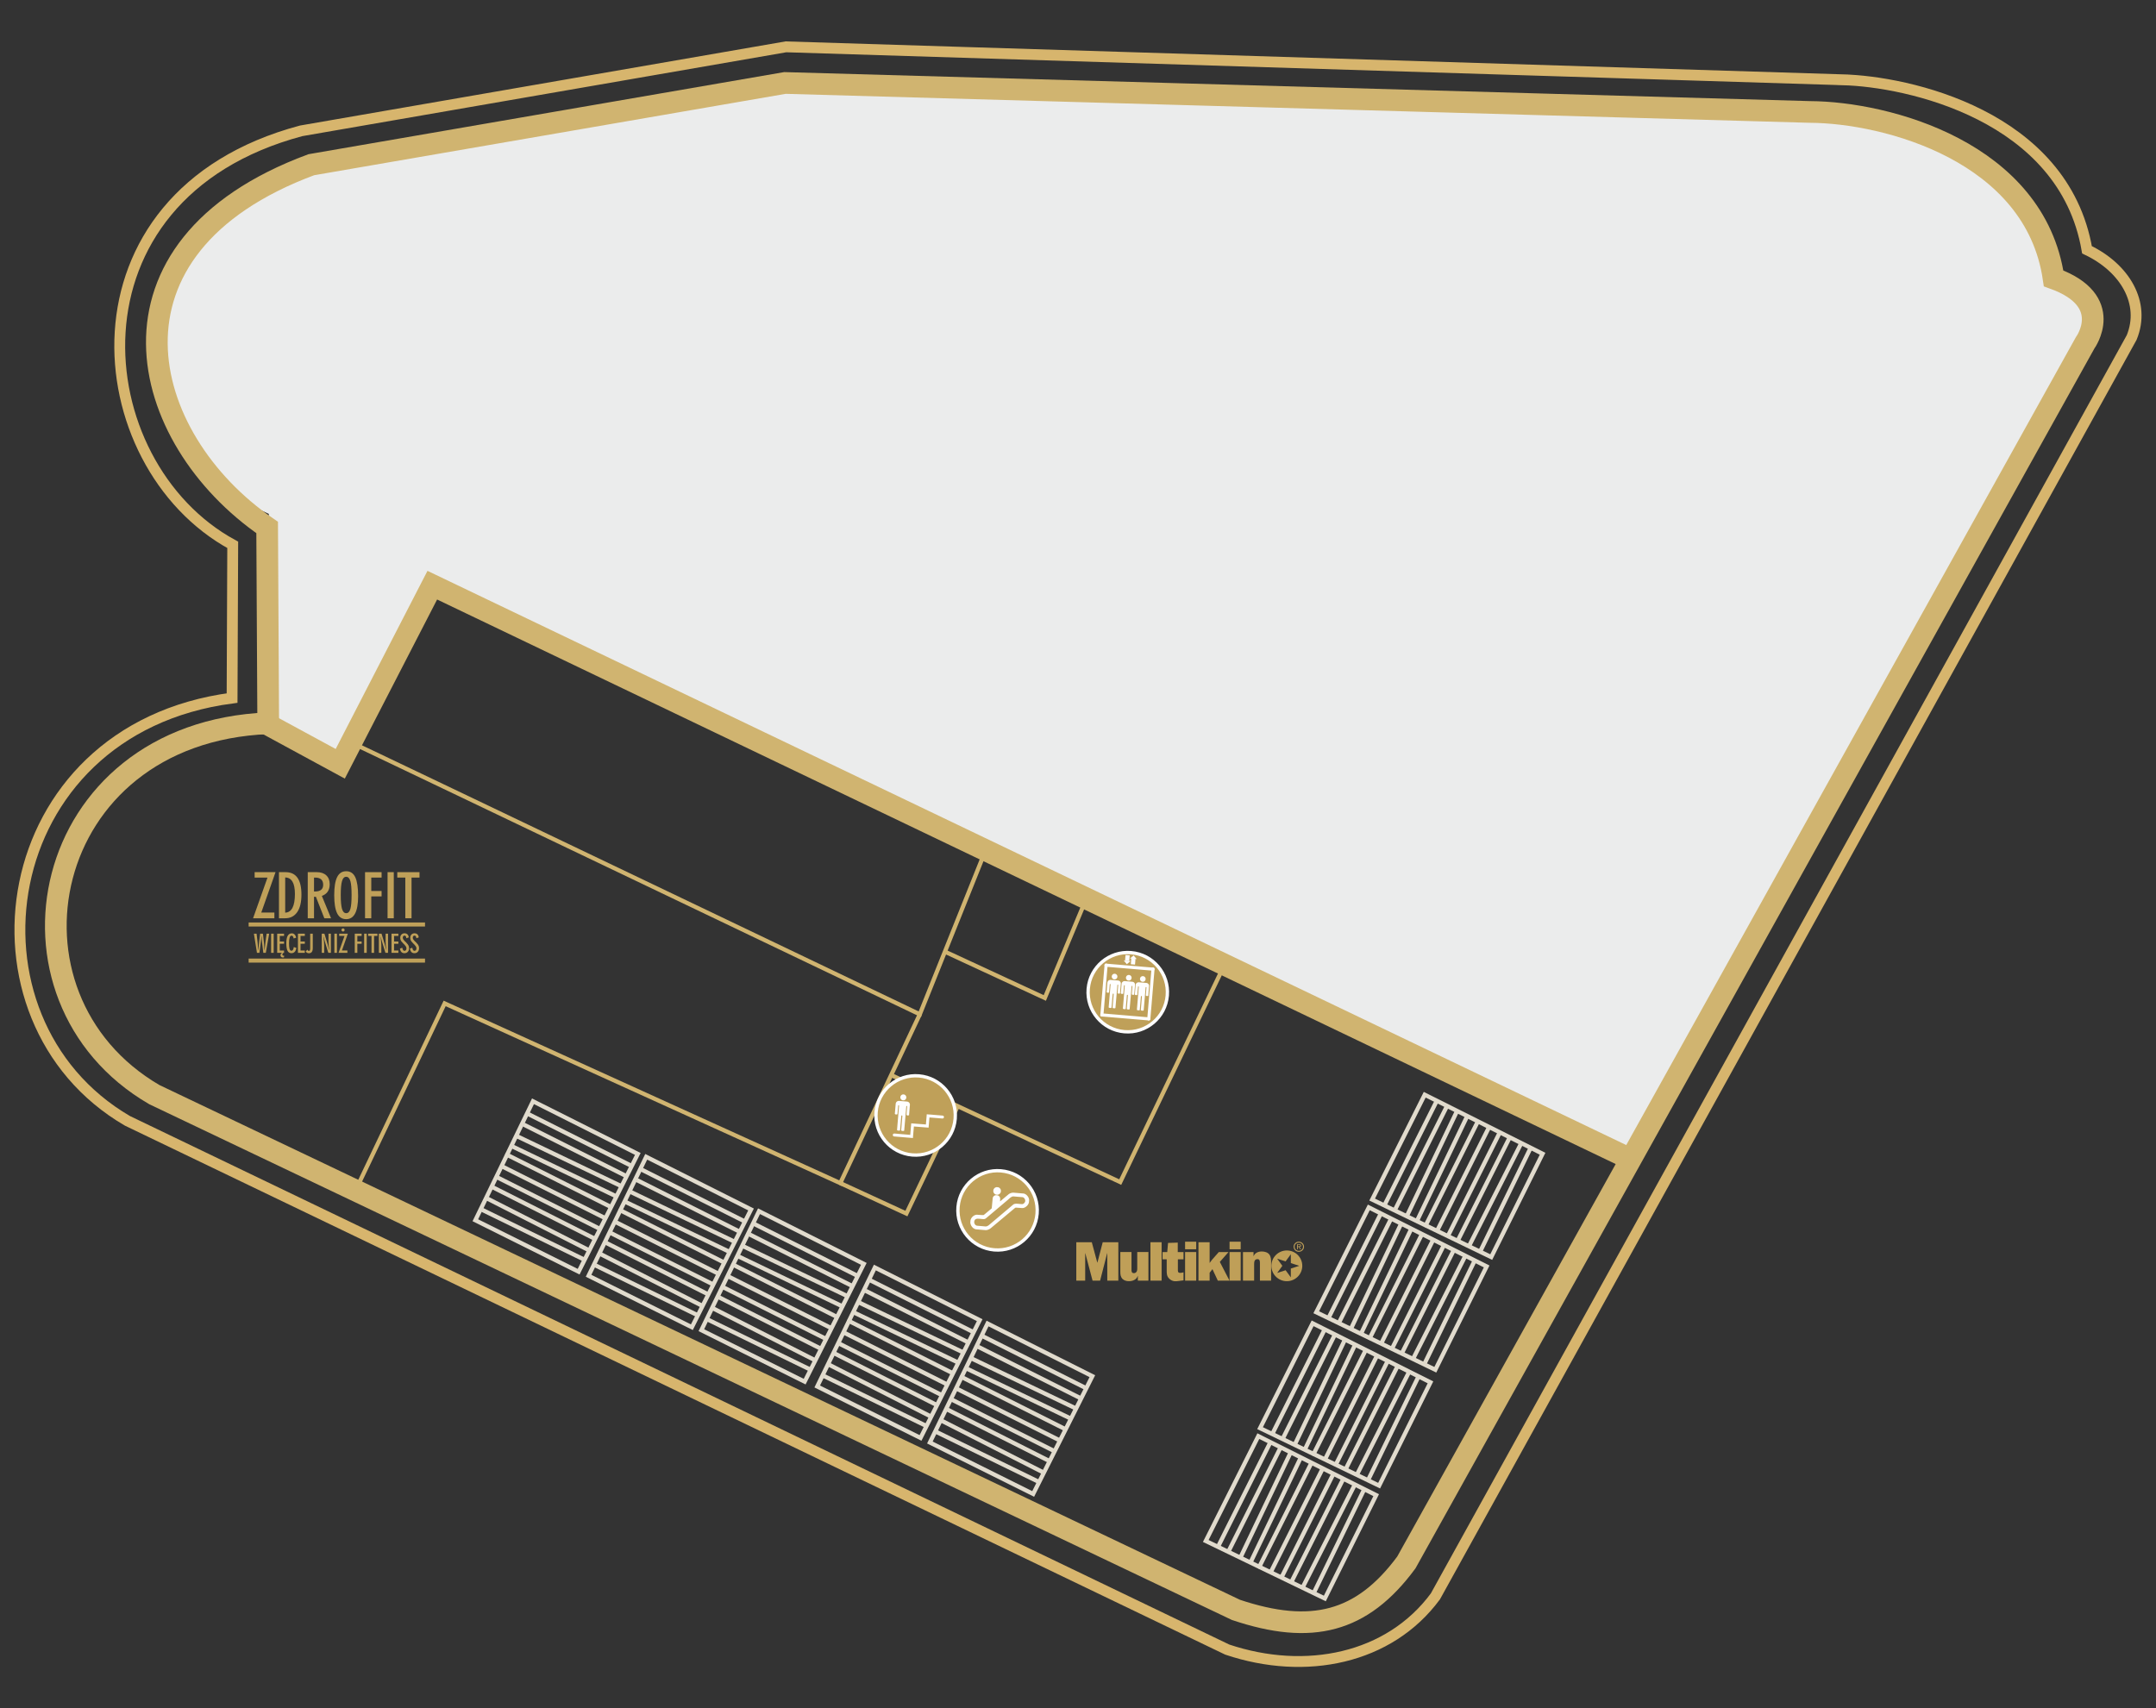 <?xml version="1.0" encoding="UTF-8"?>
<!DOCTYPE svg PUBLIC "-//W3C//DTD SVG 1.1//EN" "http://www.w3.org/Graphics/SVG/1.1/DTD/svg11.dtd">
<!-- Creator: CorelDRAW X7 -->
<svg xmlns="http://www.w3.org/2000/svg" xml:space="preserve" width="1210px" height="959px" version="1.1" style="shape-rendering:geometricPrecision; text-rendering:geometricPrecision; image-rendering:optimizeQuality; fill-rule:evenodd; clip-rule:evenodd"
viewBox="0 0 1210000 958999"
 xmlns:xlink="http://www.w3.org/1999/xlink">
 <rect x="0" y="0" width="1210000" height="958999" fill="#333333" stroke="none"/>
 <defs>
  <style type="text/css">
   <![CDATA[
    .str7 {stroke:#FEFEFE;stroke-width:2362.21}
    .str3 {stroke:#E1DBCD;stroke-width:2362.21}
    .str2 {stroke:#D0B470;stroke-width:2362.21}
    .str6 {stroke:#D7B56D;stroke-width:6087.41}
    .str0 {stroke:#D0B470;stroke-width:12172.4}
    .str1 {stroke:#D0B470;stroke-width:12172.4}
    .str5 {stroke:#FEFEFE;stroke-width:3734.65}
    .str4 {stroke:#FEFEFE;stroke-width:3734.65}
    .str8 {stroke:#FEFEFE;stroke-width:3734.65}
    .fil2 {fill:none}
    .fil4 {fill:#FEFEFE}
    .fil1 {fill:#EBECEC}
    .fil3 {fill:#BFA059}
    .fil6 {fill:#BF9F58}
    .fil5 {fill:#FEFEFE;fill-rule:nonzero}
    .fil0 {fill:#BFA059;fill-rule:nonzero}
   ]]>
  </style>
 </defs>
 <g id="Warstwa_x0020_1">
  <g id="_2683470531616">
   <g>
    <g>
     <polygon class="fil0" points="238529,520107 139545,520107 139545,517840 238529,517840 "/>
    </g>
    <g>
     <polygon class="fil0" points="238529,540369 139545,540369 139545,538102 238529,538102 "/>
    </g>
    <g>
     <polygon class="fil0" points="154637,489596 146639,512266 153993,512266 153993,515477 142028,515477 150129,492636 142910,492636 142910,489596 "/>
     <path class="fil0" d="M169173 502197c0,4291 -798,7577 -2389,9857 -1593,2281 -3837,3423 -6728,3423l-3491 0 0 -25881 3727 0c5922,0 8881,4201 8881,12601zm-3661 -379l0 0c0,-6100 -1817,-9185 -5456,-9253l0 19760c3639,-137 5456,-3638 5456,-10507z"/>
     <path class="fil0" d="M185788 515477l-3760 0 -4742 -12066 -1051 0 0 12066 -3523 0 0 -25894 4979 0c2326,0 4134,598 5419,1796 1287,1198 1933,2858 1933,4983 0,3321 -1470,5514 -4405,6574l5150 12541zm-4411 -18777l0 0c0,-2711 -1523,-4067 -4567,-4067l-575 0 0 7829 440 0c3135,0 4702,-1255 4702,-3762z"/>
     <path class="fil0" d="M200986 503072c0,8609 -2230,12913 -6690,12913 -2307,0 -4005,-1102 -5092,-3304 -1087,-2204 -1629,-5587 -1629,-10151 0,-4564 542,-7947 1629,-10151 1087,-2203 2785,-3304 5092,-3304 2354,0 4058,1135 5111,3406 1051,2271 1579,5802 1579,10591zm-3665 -645l0 0c0,-3569 -216,-6144 -648,-7727 -475,-1672 -1267,-2507 -2377,-2507 -1129,0 -1924,835 -2377,2507 -453,1583 -680,4158 -680,7727 0,3549 227,6113 680,7695 476,1671 1268,2506 2377,2506 1132,0 1927,-835 2377,-2506 432,-1538 648,-4102 648,-7695z"/>
     <polygon class="fil0" points="214161,503204 208367,503204 208367,515477 204872,515477 204872,489596 214161,489596 214161,492636 208367,492636 208367,500164 214161,500164 "/>
     <polygon class="fil0" points="221003,515477 217508,515477 217508,489596 221003,489596 "/>
     <polygon class="fil0" points="235438,492636 230965,492636 230965,515477 227470,515477 227470,492636 222962,492636 222962,489596 235438,489596 "/>
    </g>
    <g>
     <path class="fil0" d="M151078 524129l-1901 10765 -1395 0 -719 -5946c-161,-1297 -244,-2400 -253,-3311l-99 0c-141,1625 -264,2836 -368,3635l-746 5622 -1382 0 -1718 -10765 1508 0 577 5060c84,741 188,2089 311,4042l112 0c150,-1859 291,-3340 423,-4438l578 -4664 1550 0 648 5805c74,677 146,1775 211,3297l99 0c169,-1859 319,-3287 451,-4283l648 -4819 1465 0z"/>
     <polygon class="fil0" points="153601,534894 152149,534894 152149,524129 153601,524129 "/>
     <path class="fil0" d="M159421 537345c-168,104 -384,155 -648,155 -394,0 -719,-112 -973,-337 -253,-226 -379,-531 -379,-915 0,-537 285,-989 860,-1354l-2721 0 0 -10765 3861 0 0 1268 -2411 0 0 3128 2411 0 0 1268 -2411 0 0 3792 2411 0 0 1309 -225 0c-178,0 -345,114 -499,338 -158,226 -234,431 -234,620 0,161 49,306 147,437 101,133 228,199 388,199 198,0 339,-36 423,-99l0 956z"/>
     <path class="fil0" d="M166326 532132c-310,1963 -1240,2946 -2789,2946 -997,0 -1727,-460 -2187,-1381 -440,-893 -661,-2296 -661,-4214 0,-3691 1025,-5537 3072,-5537 1240,0 2067,807 2480,2423l-1452 450c-141,-1052 -529,-1578 -1168,-1578 -941,0 -1409,1425 -1409,4271 0,1455 96,2512 295,3169 216,687 568,1030 1058,1030 723,0 1159,-697 1309,-2086l1452 507z"/>
     <polygon class="fil0" points="171075,534894 167213,534894 167213,524129 171075,524129 171075,525397 168665,525397 168665,528525 171075,528525 171075,529793 168665,529793 168665,533585 171075,533585 "/>
     <path class="fil0" d="M175541 532246c0,1906 -727,2860 -2185,2860 -779,0 -1385,-333 -1816,-1001l986 -986c253,460 530,690 830,690 489,0 733,-488 733,-1465l0 -8215 1452 0 0 8117z"/>
     <path class="fil0" d="M185715 534894l-1450 0 -1858 -6030c-293,-950 -538,-1930 -737,-2946l-98 0c254,2378 380,3973 380,4791l0 4185 -1380 0 0 -10765 1499 0 1837 6087c162,527 410,1526 749,3001l98 0c-262,-1953 -392,-3522 -392,-4706l0 -4382 1352 0 0 10765z"/>
     <polygon class="fil0" points="189110,534894 187660,534894 187660,524129 189110,524129 "/>
     <path class="fil0" d="M195226 524129l-3325 9427 3059 0 0 1338 -4975 0 3367 -9497 -3002 0 0 -1268 4876 0zm-1818 -2086l0 0c0,246 -87,450 -260,619 -175,170 -381,254 -627,254 -235,0 -441,-85 -614,-261 -173,-173 -260,-376 -260,-612 0,-245 86,-454 254,-627 169,-174 376,-261 620,-261 246,0 452,87 627,261 173,173 260,382 260,627z"/>
     <polygon class="fil0" points="202963,529793 200552,529793 200552,534894 199101,534894 199101,524129 202963,524129 202963,525397 200552,525397 200552,528525 202963,528525 "/>
     <polygon class="fil0" points="205808,534894 204357,534894 204357,524129 205808,524129 "/>
     <polygon class="fil0" points="211812,525397 209951,525397 209951,534894 208500,534894 208500,525397 206626,525397 206626,524129 211812,524129 "/>
     <path class="fil0" d="M217772 534894l-1452 0 -1858 -6030c-293,-950 -536,-1930 -733,-2946l-99 0c252,2378 380,3973 380,4791l0 4185 -1382 0 0 -10765 1500 0 1838 6087c162,527 411,1526 750,3001l98 0c-263,-1953 -396,-3522 -396,-4706l0 -4382 1354 0 0 10765z"/>
     <polygon class="fil0" points="223577,534894 219717,534894 219717,524129 223577,524129 223577,525397 221169,525397 221169,528525 223577,528525 223577,529793 221169,529793 221169,533585 223577,533585 "/>
     <path class="fil0" d="M229580 532246c0,863 -238,1555 -711,2070 -477,517 -1106,776 -1894,776 -1429,0 -2265,-866 -2511,-2594l1326 -478c177,1164 587,1746 1227,1746 309,0 570,-126 781,-377 210,-257 317,-585 317,-989 0,-376 -99,-734 -297,-1071 -141,-245 -398,-573 -773,-987 -273,-263 -542,-530 -805,-803 -386,-375 -706,-737 -959,-1084 -432,-583 -648,-1250 -648,-2002 0,-762 224,-1374 670,-1839 447,-464 1026,-698 1742,-698 675,0 1220,200 1633,598 415,402 653,967 718,1701l-1353 478c-45,-996 -389,-1493 -1026,-1493 -282,0 -514,104 -692,316 -178,212 -268,486 -268,825 0,347 90,675 268,986 133,217 371,508 720,873 281,273 563,546 845,817 385,386 714,757 984,1115 471,630 706,1334 706,2114z"/>
     <path class="fil0" d="M235188 532246c0,863 -236,1555 -712,2070 -475,517 -1107,776 -1894,776 -1428,0 -2263,-866 -2509,-2594l1325 -478c179,1164 587,1746 1226,1746 311,0 572,-126 783,-377 210,-257 316,-585 316,-989 0,-376 -98,-734 -296,-1071 -141,-245 -400,-573 -774,-987 -275,-263 -541,-530 -805,-803 -386,-375 -703,-737 -959,-1084 -432,-583 -646,-1250 -646,-2002 0,-762 223,-1374 669,-1839 445,-464 1026,-698 1741,-698 676,0 1221,200 1632,598 414,402 654,967 721,1701l-1354 478c-48,-996 -389,-1493 -1028,-1493 -282,0 -512,104 -691,316 -179,212 -267,486 -267,825 0,347 88,675 267,986 131,217 372,508 720,873 282,273 564,546 845,817 385,386 714,757 986,1115 470,630 704,1334 704,2114z"/>
    </g>
   </g>
  </g>
  <path class="fil1" d="M155699 99806l289543 -53059 569001 16096 55663 9594 56983 34254 24141 49582 25078 24797 -263765 468303 -669727 -320882 -50259 97548 -43331 -20041c808,-37108 -400,-73477 1847,-117535 -80750,-35194 -85876,-152922 4826,-188657z"/>
  <g>
   <path class="fil2 str0" d="M1015744 62842l-575214 -16271 -265850 45899c-125042,46422 -97791,153501 -24751,203638l598 109890c-128978,5208 -157967,153688 -63929,208473l607024 289244c42351,14212 70714,7187 95645,-26591l380963 -684676c0,0 17257,-23582 -17699,-36176 -10413,-71026 -93535,-93214 -136787,-93430z"/>
  </g>
  <g>
   <polyline class="fil2 str1" points="149026,405998 190957,428759 242616,328491 912342,649372 "/>
  </g>
  <path class="fil2 str2" d="M200935 418653c-3771,-1943 315280,150736 315280,150736l36937 -92113"/>
  <polyline class="fil2 str2" points="516215,569389 471587,664159 249552,563282 199243,668861 "/>
  <polyline class="fil2 str2" points="500337,603593 628699,663577 686400,543315 "/>
  <polyline class="fil2 str2" points="530315,534227 586375,560216 608386,507534 "/>
  <g>
   <g>
    <polygon class="fil2 str3" points="299126,618209 357955,647768 324744,713878 266770,684997 "/>
    <line class="fil2 str3" x1="295813" y1="625046" x2="354546" y2= "654550" />
    <line class="fil2 str3" x1="293888" y1="631278" x2="351658" y2= "660299" />
    <line class="fil2 str3" x1="289725" y1="637615" x2="348829" y2= "665931" />
    <line class="fil2 str3" x1="286979" y1="643281" x2="345966" y2= "671630" />
    <path class="fil2 str3" d="M284678 648284c-901,-437 58288,29317 58288,29317"/>
    <line class="fil2 str3" x1="281489" y1="654613" x2="339800" y2= "683906" />
    <line class="fil2 str3" x1="278560" y1="660659" x2="336784" y2= "689908" />
    <path class="fil2 str3" d="M275900 666150c0,0 56924,28739 58089,29324"/>
    <line class="fil2 str3" x1="273264" y1="672702" x2="330024" y2= "701581" />
    <line class="fil2 str3" x1="270618" y1="679156" x2="328099" y2= "707200" />
   </g>
   <g>
    <polygon class="fil2 str3" points="362675,649381 421503,678941 388292,745049 330319,716169 "/>
    <line class="fil2 str3" x1="359362" y1="656217" x2="418095" y2= "685721" />
    <line class="fil2 str3" x1="357436" y1="662450" x2="415207" y2= "691471" />
    <line class="fil2 str3" x1="353274" y1="668787" x2="412379" y2= "697102" />
    <line class="fil2 str3" x1="350528" y1="674454" x2="409516" y2= "702801" />
    <path class="fil2 str3" d="M348226 679456c-900,-436 58290,29317 58290,29317"/>
    <line class="fil2 str3" x1="345038" y1="685785" x2="403349" y2= "715079" />
    <line class="fil2 str3" x1="342109" y1="691831" x2="400334" y2= "721080" />
    <path class="fil2 str3" d="M339448 697323c0,0 56925,28738 58089,29322"/>
    <line class="fil2 str3" x1="336813" y1="703874" x2="393572" y2= "732753" />
    <line class="fil2 str3" x1="334166" y1="710328" x2="391647" y2= "738373" />
   </g>
   <g>
    <polygon class="fil2 str3" points="425973,679926 484801,709484 451591,775594 393617,746713 "/>
    <line class="fil2 str3" x1="422660" y1="686762" x2="481393" y2= "716266" />
    <line class="fil2 str3" x1="420735" y1="692995" x2="478505" y2= "722015" />
    <line class="fil2 str3" x1="416572" y1="699331" x2="475676" y2= "727647" />
    <line class="fil2 str3" x1="413825" y1="704997" x2="472813" y2= "733346" />
    <path class="fil2 str3" d="M411525 710000c-902,-437 58288,29317 58288,29317"/>
    <line class="fil2 str3" x1="408336" y1="716330" x2="466647" y2= "745622" />
    <line class="fil2 str3" x1="405407" y1="722376" x2="463631" y2= "751625" />
    <path class="fil2 str3" d="M402747 727867c0,0 56925,28738 58089,29323"/>
    <line class="fil2 str3" x1="400110" y1="734418" x2="456871" y2= "763297" />
    <line class="fil2 str3" x1="397465" y1="740872" x2="454946" y2= "768916" />
   </g>
   <g>
    <polygon class="fil2 str3" points="491003,711526 549832,741086 516622,807194 458647,778315 "/>
    <line class="fil2 str3" x1="487690" y1="718362" x2="546424" y2= "747866" />
    <line class="fil2 str3" x1="485765" y1="724595" x2="543537" y2= "753616" />
    <line class="fil2 str3" x1="481602" y1="730932" x2="540707" y2= "759247" />
    <line class="fil2 str3" x1="478857" y1="736599" x2="537844" y2= "764946" />
    <path class="fil2 str3" d="M476555 741600c-901,-435 58289,29318 58289,29318"/>
    <line class="fil2 str3" x1="473366" y1="747930" x2="531677" y2= "777224" />
    <line class="fil2 str3" x1="470437" y1="753976" x2="528662" y2= "783225" />
    <path class="fil2 str3" d="M467777 759468c0,0 56926,28738 58089,29322"/>
    <line class="fil2 str3" x1="465141" y1="766019" x2="521901" y2= "794898" />
    <line class="fil2 str3" x1="462495" y1="772473" x2="519976" y2= "800517" />
   </g>
   <g>
    <polygon class="fil2 str3" points="554226,742974 613054,772534 579844,838642 521869,809763 "/>
    <line class="fil2 str3" x1="550913" y1="749812" x2="609645" y2= "779315" />
    <line class="fil2 str3" x1="548987" y1="756043" x2="606757" y2= "785064" />
    <line class="fil2 str3" x1="544824" y1="762380" x2="603929" y2= "790697" />
    <line class="fil2 str3" x1="542078" y1="768047" x2="601066" y2= "796394" />
    <path class="fil2 str3" d="M539777 773049c-901,-436 58289,29317 58289,29317"/>
    <line class="fil2 str3" x1="536588" y1="779379" x2="594899" y2= "808672" />
    <line class="fil2 str3" x1="533659" y1="785425" x2="591884" y2= "814673" />
    <path class="fil2 str3" d="M530999 790916c0,0 56925,28739 58089,29322"/>
    <line class="fil2 str3" x1="528363" y1="797467" x2="585123" y2= "826346" />
    <line class="fil2 str3" x1="525717" y1="803921" x2="583197" y2= "831966" />
   </g>
   <g>
    <polygon class="fil2 str3" points="676704,865040 706199,806180 772343,839319 743527,897324 "/>
    <line class="fil2 str3" x1="683543" y1="868346" x2="712984" y2= "809580" />
    <line class="fil2 str3" x1="689778" y1="870264" x2="718737" y2= "812462" />
    <line class="fil2 str3" x1="696119" y1="874420" x2="724372" y2= "815285" />
    <line class="fil2 str3" x1="701789" y1="877160" x2="730073" y2= "818142" />
    <path class="fil2 str3" d="M706793 879456c-435,902 29255,-58320 29255,-58320"/>
    <line class="fil2 str3" x1="713126" y1="882638" x2="742356" y2= "824295" />
    <line class="fil2 str3" x1="719176" y1="885560" x2="748361" y2= "827304" />
    <path class="fil2 str3" d="M724671 888216c0,0 28676,-56958 29259,-58121"/>
    <line class="fil2 str3" x1="731224" y1="890843" x2="760041" y2= "834053" />
    <line class="fil2 str3" x1="737682" y1="893482" x2="765663" y2= "835972" />
   </g>
   <g>
    <polygon class="fil2 str3" points="707178,801708 736674,742849 802819,775987 774002,833993 "/>
    <line class="fil2 str3" x1="714019" y1="805014" x2="743460" y2= "746249" />
    <line class="fil2 str3" x1="720253" y1="806933" x2="749212" y2= "749131" />
    <line class="fil2 str3" x1="726595" y1="811090" x2="754847" y2= "751954" />
    <line class="fil2 str3" x1="732264" y1="813828" x2="760548" y2= "754811" />
    <path class="fil2 str3" d="M737269 816126c-435,900 29254,-58322 29254,-58322"/>
    <line class="fil2 str3" x1="743602" y1="819306" x2="772832" y2= "760963" />
    <line class="fil2 str3" x1="749651" y1="822230" x2="778837" y2= "763973" />
    <path class="fil2 str3" d="M755145 824884c0,0 28678,-56957 29260,-58121"/>
    <line class="fil2 str3" x1="761699" y1="827513" x2="790517" y2= "770722" />
    <line class="fil2 str3" x1="768156" y1="830151" x2="796138" y2= "772641" />
   </g>
   <g>
    <polygon class="fil2 str3" points="738709,736643 768205,677784 834350,710923 805532,768929 "/>
    <line class="fil2 str3" x1="745550" y1="739949" x2="774990" y2= "681185" />
    <line class="fil2 str3" x1="751784" y1="741869" x2="780742" y2= "684067" />
    <line class="fil2 str3" x1="758125" y1="746025" x2="786377" y2= "686889" />
    <line class="fil2 str3" x1="763795" y1="748764" x2="792078" y2= "689747" />
    <path class="fil2 str3" d="M768800 751061c-436,900 29254,-58322 29254,-58322"/>
    <line class="fil2 str3" x1="775133" y1="754242" x2="804363" y2= "695899" />
    <line class="fil2 str3" x1="781182" y1="757165" x2="810368" y2= "698908" />
    <path class="fil2 str3" d="M786676 759819c0,0 28677,-56956 29260,-58121"/>
    <line class="fil2 str3" x1="793230" y1="762448" x2="822048" y2= "705657" />
    <line class="fil2 str3" x1="799687" y1="765087" x2="827669" y2= "707576" />
   </g>
   <g>
    <polygon class="fil2 str3" points="770090,673388 799586,614528 865730,647667 836913,705673 "/>
    <line class="fil2 str3" x1="776930" y1="676694" x2="806370" y2= "617928" />
    <line class="fil2 str3" x1="783164" y1="678612" x2="812123" y2= "620810" />
    <line class="fil2 str3" x1="789505" y1="682769" x2="817757" y2= "623633" />
    <line class="fil2 str3" x1="795174" y1="685509" x2="823459" y2= "626490" />
    <path class="fil2 str3" d="M800180 687805c-436,901 29254,-58321 29254,-58321"/>
    <line class="fil2 str3" x1="806513" y1="690987" x2="835743" y2= "632644" />
    <line class="fil2 str3" x1="812562" y1="693909" x2="841747" y2= "635652" />
    <path class="fil2 str3" d="M818056 696564c0,0 28677,-56958 29260,-58121"/>
    <line class="fil2 str3" x1="824610" y1="699192" x2="853427" y2= "642401" />
    <line class="fil2 str3" x1="831067" y1="701830" x2="859049" y2= "644320" />
   </g>
  </g>
  <g>
   <path class="fil2 str4" d="M561654 658186c11738,991 20454,11315 19463,23054 -992,11739 -11316,20455 -23055,19464 -11739,-993 -20455,-11317 -19462,-23056 991,-11739 11315,-20454 23054,-19462z"/>
   <path id="1" class="fil3" d="M561654 658186c11738,991 20454,11315 19463,23054 -992,11739 -11316,20455 -23055,19464 -11739,-993 -20455,-11317 -19462,-23056 991,-11739 11315,-20454 23054,-19462z"/>
  </g>
  <path class="fil4" d="M548393 688071c-1273,-108 -2132,-1874 -1346,-3162 705,-1157 2453,-731 4214,-583 1036,88 1407,74 2037,-373 436,-309 948,-798 1374,-1160 930,-784 1818,-1534 2747,-2318 1856,-1566 3669,-3097 5523,-4663 930,-786 1818,-1534 2747,-2320 742,-626 1891,-1979 3122,-1875l5014 424c940,79 1653,1193 1572,2152l-4 53c-43,512 -588,1220 -940,1441 -635,398 -1043,251 -2014,170 -1772,-150 -2896,-431 -3902,427 -1667,1420 -3307,2791 -4980,4204 -1683,1421 -3324,2807 -5007,4228 -845,712 -1647,1389 -2490,2101 -434,367 -823,701 -1259,1065 -296,246 -1123,635 -1605,594l-4803 -405zm19959 -18566l-215 35 -217 34 -163 41 -161 39 -163 39 -110 44 -163 39 -58 49 -110 44 -110 43 -110 44 -109 44 -58 48 -110 44 -57 48 -58 49 -56 48 -110 44 -58 48 -57 49 -58 48 -56 48 -58 49 -57 48 -58 49 -57 48 -56 47 -58 49 -57 48 -58 49 -56 48 -58 49 -57 48 -58 48 -56 49 -58 48 -57 49 -58 47 -57 48 -56 49 -58 48 -57 49 -58 48 -56 48 -58 49 -57 48 -58 49 -57 48 -57 47 -57 49 -57 48 -58 49 -56 48 -58 49 -57 48 -58 48 -57 49 -57 48 -57 49 -58 47 -57 48 -58 49 -56 48 -57 49 -58 48 -56 48 -58 49 -57 48 -58 49 -57 48 -57 49 -57 47 -58 48 -57 49 -56 48 -58 49 -57 48 -58 48 -57 49 -57 48 -57 49 -58 48 -57 47 -58 49 -56 48 -57 49 -58 48 -57 48 -57 49 -57 48 -58 49 -57 48 -58 49 -56 47 -58 48 -57 49 -58 48 -56 49 -57 48 -58 48 -57 49 -58 48 -56 49 -58 48 54 -1272 -13 -480 -39 -161 -39 -163 -43 -110 -45 -111 -44 -110 -44 -110 -48 -57 -49 -57 -48 -57 -47 -58 -49 -57 -48 -58 -48 -56 -102 -62 -48 -58 -49 -56 -100 -62 -102 -62 -153 -66 -154 -67 -207 -69 -844 -72 -216 35 -163 39 -162 39 -111 45 -110 44 -57 48 -58 49 -109 43 -57 49 -58 48 -57 47 -57 49 -57 48 -58 49 -57 48 -61 102 -62 100 -57 48 -62 102 -66 154 -71 206 -79 312 -535 5695 -57 49 -56 48 -58 49 -57 48 -58 48 -57 49 -57 48 -57 49 -58 48 -57 49 -58 47 -56 48 -58 49 -57 48 -57 49 -57 48 -57 48 -58 49 -57 48 -58 49 -56 48 -58 47 -57 49 -58 48 -56 49 -57 48 -58 48 -57 49 -58 48 -56 49 -58 48 -57 49 -58 47 -56 48 -58 49 -57 48 -58 49 -56 48 -57 48 -58 49 -57 48 -58 49 -56 48 -58 48 -57 48 -58 48 -56 49 -58 48 -57 48 -57 49 -58 48 -56 49 -58 48 -57 49 -58 48 -56 47 -58 49 -57 48 -58 49 -57 48 -57 48 -57 49 -57 48 -58 49 -56 48 -58 48 -57 48 -58 48 -56 49 -58 48 -57 48 -58 49 -57 48 -56 49 -111 43 -57 49 -58 48 -110 44 -56 48 -638 -1 -3066 -205 -320 26 -163 39 -217 35 -109 44 -163 39 -110 45 -110 43 -110 44 -58 48 -110 44 -56 49 -110 43 -58 49 -110 43 -57 49 -57 48 -57 49 -58 48 -57 49 -58 47 -56 48 -58 49 -57 48 -58 48 -56 49 -57 48 -63 102 -56 47 -58 49 -62 101 -56 49 -63 100 -57 48 -61 102 -62 102 -62 100 -62 102 -66 153 -61 102 -66 153 -66 154 -71 206 -76 260 -106 1266 31 269 34 216 40 163 39 163 39 161 44 111 44 110 44 110 44 110 44 110 43 110 49 58 43 109 49 57 44 110 48 58 48 57 44 109 49 58 48 57 48 58 49 56 48 58 49 57 48 58 48 57 48 57 48 57 49 58 48 57 102 61 48 58 48 57 101 61 48 58 102 61 100 62 102 62 100 62 102 61 153 66 102 62 207 71 153 66 312 79 5542 469 321 -26 216 -36 215 -35 163 -39 163 -39 110 -44 110 -44 110 -44 109 -44 111 -44 110 -43 110 -44 57 -48 110 -44 58 -49 109 -43 58 -49 110 -43 57 -49 58 -48 56 -49 58 -48 110 -44 57 -48 58 -49 56 -48 57 -48 58 -49 57 -48 57 -49 57 -47 58 -48 57 -49 58 -48 56 -49 58 -48 57 -49 58 -48 56 -48 57 -49 58 -48 57 -47 58 -49 56 -48 58 -49 57 -48 58 -49 56 -48 58 -48 57 -49 57 -48 57 -49 57 -47 58 -48 57 -49 58 -48 56 -49 58 -48 57 -49 58 -48 56 -48 58 -49 57 -48 57 -47 58 -49 56 -48 58 -49 57 -48 58 -49 56 -48 58 -48 57 -49 58 -48 57 -49 56 -47 58 -48 57 -49 58 -48 56 -49 58 -48 57 -49 58 -48 57 -48 57 -49 57 -48 58 -49 57 -47 56 -48 58 -49 57 -48 58 -49 56 -48 58 -48 57 -49 58 -48 57 -49 57 -48 57 -47 57 -49 58 -48 56 -49 58 -48 57 -49 58 -48 57 -48 57 -49 57 -48 58 -49 57 -47 58 -48 56 -49 57 -48 58 -49 57 -48 57 -48 57 -49 58 -48 57 -49 58 -48 56 -47 58 -49 57 -48 56 -49 58 -48 57 -49 58 -48 57 -48 57 -49 57 -48 58 -49 57 -47 58 -48 56 -49 58 -48 57 -49 57 -48 57 -48 57 -49 58 -48 57 -49 58 -48 56 -47 58 -49 57 -48 58 -49 56 -48 57 -49 58 -48 57 -48 58 -49 56 -48 58 -49 57 -47 58 -48 56 -49 58 -48 57 -49 58 -48 57 -48 56 -49 58 -48 57 -49 58 -48 56 -47 58 -49 57 -48 58 -49 56 -48 58 -49 57 -48 57 -48 58 -49 56 -48 58 -49 57 -47 58 -48 56 -49 58 -48 57 -49 58 -48 57 -48 57 -49 57 -48 57 -49 58 -48 56 -49 58 -47 57 -48 58 -49 57 -48 57 -48 57 -49 58 -48 57 -49 56 -48 58 -49 57 -48 58 -47 56 -49 58 -48 57 -49 58 -48 57 -48 58 -49 56 -48 58 -49 57 -48 56 -49 58 -47 57 -48 58 -49 57 -48 57 -48 57 -49 58 -48 57 -49 58 -48 56 -49 57 -48 58 -47 57 -49 57 -48 57 -49 58 -48 57 -48 58 -49 56 -48 58 -49 57 -48 58 -49 56 -47 57 -48 58 -49 57 -48 58 -48 56 -49 58 -48 57 -49 58 -48 56 -49 58 -48 57 -47 57 -49 57 -48 57 -49 58 -48 57 -48 58 -49 56 -48 58 -49 57 -48 58 -49 56 -47 58 -48 57 -49 57 -48 58 -48 56 -49 58 -48 57 -49 58 -48 110 -44 56 -48 58 -49 110 -43 163 -39 3698 258 321 -26 216 -34 163 -40 110 -44 163 -39 110 -44 110 -43 110 -45 56 -49 111 -43 57 -49 110 -43 58 -49 57 -48 109 -44 58 -48 57 -48 58 -48 57 -48 57 -49 57 -48 58 -49 57 -48 56 -49 58 -48 57 -48 58 -49 57 -47 61 -102 58 -48 56 -48 63 -101 57 -48 61 -102 58 -48 61 -101 62 -101 61 -102 63 -100 66 -155 61 -100 67 -154 66 -155 71 -206 79 -312 107 -1266 -30 -270 -36 -215 -39 -163 -39 -163 -45 -109 -39 -163 -43 -110 -44 -110 -49 -57 -43 -111 -44 -110 -48 -56 -44 -110 -48 -58 -49 -57 -44 -110 -48 -57 -48 -57 -49 -58 -48 -57 -49 -58 -48 -56 -49 -58 -48 -57 -48 -58 -49 -56 -47 -57 -49 -58 -48 -57 -102 -62 -48 -57 -48 -58 -101 -61 -48 -57 -102 -61 -100 -63 -102 -61 -101 -62 -101 -61 -101 -63 -154 -66 -101 -61 -207 -71 -259 -75 -5911 -499 -321 26zm-9202 -3063l-217 36 -109 43 -57 49 -110 43 -111 44 -57 49 -58 48 -109 44 -57 48 -58 49 -57 48 -58 47 -61 102 -57 48 -57 49 -62 100 -61 102 -62 101 -62 101 -66 153 -67 155 -75 896 35 216 39 163 44 110 44 110 44 110 44 110 49 58 48 56 47 58 49 57 45 110 100 62 48 57 49 57 48 58 101 61 101 61 49 58 101 62 154 66 153 66 260 76 633 53 268 -31 163 -39 110 -44 110 -44 110 -44 111 -44 57 -48 109 -44 58 -48 57 -49 58 -48 57 -49 56 -47 58 -48 57 -49 62 -101 57 -49 62 -100 61 -102 58 -48 66 -154 66 -153 76 -260 58 -686 -36 -215 -39 -163 -40 -163 -44 -110 -43 -110 -44 -111 -49 -57 -48 -56 -48 -58 -44 -110 -49 -57 -48 -58 -100 -61 -49 -58 -48 -57 -49 -58 -101 -61 -101 -61 -101 -62 -102 -61 -153 -66 -154 -66 -949 -81 -163 39z"/>
  <g>
   <path class="fil2 str5" d="M634717 535713c11739,991 20454,11315 19463,23054 -992,11739 -11316,20454 -23055,19463 -11738,-992 -20455,-11316 -19462,-23055 991,-11738 11315,-20454 23054,-19462z"/>
   <path id="1" class="fil3" d="M634717 535713c11739,991 20454,11315 19463,23054 -992,11739 -11316,20454 -23055,19463 -11738,-992 -20455,-11316 -19462,-23055 991,-11738 11315,-20454 23054,-19462z"/>
  </g>
  <g>
   <path class="fil2 str6" d="M1034206 44785l-593138 -18494 -272032 47150c-136319,36364 -121793,187064 -38426,232403l-360 86019c-134566,17683 -156440,180404 -58728,237332l617234 296815c44006,14767 90910,5245 116818,-29855l390777 -706705c7911,-19287 -3779,-39135 -25079,-49227 -13099,-75784 -101043,-94532 -137066,-95438z"/>
  </g>
  <polygon class="fil4" points="631093,550752 630985,550758 630924,550768 630863,550778 630815,550790 630769,550800 630723,550812 630661,550822 630630,550835 630583,550845 630552,550858 630520,550871 630488,550883 630457,550896 630426,550908 630394,550921 630378,550935 630346,550947 630330,550961 630298,550974 630283,550987 630251,551000 630234,551014 630218,551028 630187,551040 630170,551054 630154,551067 630137,551081 630106,551094 630088,551123 630057,551136 630041,551150 630024,551163 630007,551177 629990,551205 629973,551220 629957,551234 629941,551248 629925,551261 629907,551291 629891,551304 629874,551318 629856,551346 629840,551360 629822,551390 629807,551404 629787,551448 629771,551461 629752,551490 629736,551520 629718,551548 629700,551576 629682,551621 629664,551650 629645,551693 629627,551723 629608,551767 629589,551810 629568,551885 629546,551959 629524,552033 629502,552122 629480,552212 629021,557631 629035,557647 629048,557664 629063,557680 629077,557697 629106,557715 629119,557731 629133,557746 629162,557764 629176,557781 629206,557798 629249,557817 629278,557835 629307,557853 629335,557870 629380,557889 629454,557911 629559,557935 629800,557955 629937,557952 629999,557941 630045,557931 630077,557918 630123,557907 630155,557894 630186,557881 630218,557869 630250,557856 630280,557844 630297,557830 630313,557816 630345,557803 630362,557790 630377,557776 630394,557762 630410,557749 630809,553206 630828,553161 630845,553148 630863,553119 630879,553106 630910,553093 630942,553081 631169,553100 631197,553117 631211,553133 631224,553150 631238,553166 631252,553183 631264,553229 630186,566167 630200,566183 630212,566215 630241,566233 630256,566249 630269,566266 630298,566283 630326,566301 630356,566318 630370,566334 630398,566352 630442,566371 630501,566392 630546,566410 630605,566431 630694,566454 630813,566478 631176,566509 631283,566503 631375,566496 631437,566485 631483,566475 631544,566464 631576,566452 631608,566439 631639,566426 631655,566413 631687,566400 631704,566386 631734,566374 631751,566360 631767,566346 631785,566318 632437,558770 632462,558667 632482,558607 632500,558579 632517,558550 632534,558535 632550,558522 632566,558508 632582,558494 632614,558482 632631,558468 632692,558457 632813,558468 632857,558487 632886,558505 632915,558522 632928,558539 632943,558555 632957,558572 632970,558589 632983,558619 632995,558667 633004,558728 632376,566352 632389,566368 632402,566400 632416,566416 632429,566432 632443,566449 632471,566467 632485,566483 632515,566501 632543,566518 632573,566536 632601,566554 632660,566574 632690,566592 632749,566612 632837,566634 632958,566660 633319,566690 633442,566685 633533,566678 633596,566668 633642,566657 633703,566646 633735,566634 633767,566621 633798,566609 633830,566596 633860,566583 633892,566572 633909,566557 633925,566543 633942,566530 633958,566516 633975,566502 633990,566489 635099,553538 635117,553509 635133,553496 635151,553466 635183,553453 635214,553441 635441,553460 635470,553478 635498,553496 635511,553528 635524,553543 635539,553559 635549,553622 635180,558167 635209,558185 635223,558200 635236,558217 635266,558234 635279,558251 635293,558267 635322,558285 635351,558303 635380,558320 635409,558338 635438,558356 635467,558374 635510,558392 635555,558411 635614,558431 635749,558457 635976,558476 636097,558472 636174,558463 636205,558450 636252,558440 636283,558427 636315,558414 636346,558402 636377,558389 636409,558377 636426,558363 636456,558350 636473,558337 636489,558323 636521,558310 636538,558297 636554,558283 637019,552788 637013,552665 637004,552589 636995,552527 636985,552450 636975,552404 636963,552357 636952,552311 636941,552264 636928,552233 636917,552187 636904,552155 636892,552123 636879,552092 636865,552076 636853,552044 636840,552012 636827,551981 636814,551965 636801,551933 636787,551917 636775,551886 636761,551869 636748,551837 636735,551821 636721,551804 636707,551789 636694,551772 636680,551756 636667,551724 636652,551707 636624,551691 636610,551674 636597,551658 636583,551641 636569,551625 636556,551608 636541,551592 636512,551574 636499,551559 636485,551542 636470,551526 636442,551508 636428,551491 636400,551474 636370,551456 636356,551439 636328,551422 636313,551406 636285,551387 636240,551370 636227,551353 636182,551334 636154,551317 636126,551299 636081,551280 636037,551261 635993,551242 635948,551223 635905,551204 635846,551184 635787,551163 635667,551138 635488,551107 634324,551009 632438,550850 631275,550752 "/>
  <polygon class="fil4" points="633429,547301 633337,547308 633276,547317 633214,547328 633167,547340 633090,547348 633059,547361 633012,547372 632982,547385 632965,547398 632918,547409 632887,547422 632855,547434 632823,547447 632808,547460 632776,547473 632759,547487 632728,547499 632697,547512 632680,547526 632664,547539 632647,547554 632615,547566 632599,547581 632583,547594 632567,547608 632535,547621 632519,547634 632502,547648 632487,547662 632470,547675 632454,547689 632437,547704 632420,547716 632403,547746 632386,547760 632371,547773 632354,547787 632338,547802 632320,547830 632304,547844 632287,547858 632269,547887 632252,547915 632235,547929 632220,547943 632201,547973 632184,548001 632167,548029 632149,548059 632131,548087 632113,548117 632096,548145 632078,548175 632058,548234 632039,548278 632020,548321 632001,548366 631981,548425 631960,548500 631929,548679 631917,548815 631917,548997 631926,549074 631936,549135 631946,549198 631957,549244 631968,549291 631980,549337 631991,549383 632004,549415 632017,549447 632030,549463 632043,549494 632054,549541 632067,549557 632080,549589 632092,549620 632106,549636 632120,549652 632133,549684 632146,549701 632159,549733 632172,549748 632187,549765 632201,549781 632214,549813 632227,549829 632241,549846 632255,549861 632268,549878 632282,549894 632296,549911 632309,549928 632324,549944 632338,549961 632352,549976 632382,549978 632379,550009 632409,550027 632422,550043 632436,550060 632464,550078 632478,550094 632493,550109 632521,550127 632535,550144 632563,550161 632593,550179 632622,550197 632635,550213 632665,550231 632693,550249 632723,550266 632767,550285 632810,550304 632840,550322 632883,550341 632927,550360 632972,550379 633045,550400 633135,550422 633587,550461 633680,550453 633772,550446 633818,550434 633865,550424 633911,550412 633943,550400 633974,550387 634036,550378 634067,550365 634083,550350 634115,550339 634146,550326 634178,550313 634210,550301 634226,550287 634257,550274 634274,550261 634290,550246 634322,550233 634339,550220 634369,550207 634386,550194 634402,550180 634419,550166 634435,550152 634466,550140 634483,550126 634485,550095 634516,550099 634532,550085 634549,550070 634564,550057 634581,550043 634598,550014 634615,550001 634632,549987 634648,549972 634665,549959 634682,549930 634698,549916 634715,549887 634732,549873 634748,549859 634766,549831 634784,549801 634800,549788 634818,549759 634836,549730 634854,549701 634871,549672 634889,549643 634907,549615 634926,549571 634943,549526 634963,549482 634982,549439 635002,549379 635022,549320 635047,549200 635079,548823 635073,548717 635065,548640 635053,548593 635044,548531 635031,548500 635019,548454 635008,548407 634996,548360 634985,548328 634972,548298 634957,548281 634946,548249 634933,548218 634921,548187 634908,548155 634894,548138 634880,548123 634868,548091 634854,548074 634842,548044 634828,548027 634813,548011 634802,547979 634787,547962 634773,547946 634759,547929 634746,547914 634732,547897 634718,547881 634705,547864 634691,547848 634676,547831 634663,547816 634649,547799 634635,547783 634621,547766 634608,547750 634578,547732 634564,547715 634551,547699 634522,547682 634509,547666 634495,547649 634465,547631 634437,547614 634422,547597 634394,547579 634380,547563 634352,547545 634307,547526 634278,547509 634249,547491 634220,547473 634191,547457 634147,547437 634088,547416 634045,547398 633985,547378 633926,547357 633837,547335 633717,547309 633537,547294 "/>
  <path class="fil4" d="M647170 543123l0 0c477,40 835,464 795,943l-2363 27981c-42,479 -465,836 -942,796l0 0c-478,-41 -836,-464 -796,-942l2364 -27982c41,-478 464,-836 942,-796z"/>
  <path class="fil4" d="M620839 540899l0 0c478,40 836,464 796,943l-2364 27981c-40,479 -464,836 -942,796l0 0c-479,-41 -835,-464 -795,-942l2363 -27982c40,-478 464,-836 942,-796z"/>
  <path class="fil4" d="M619845 541739l0 0c40,-478 443,-837 896,-800l26472 2236c451,38 789,461 747,938l0 0c-40,478 -443,837 -895,800l-26471 -2236c-452,-38 -789,-461 -749,-938z"/>
  <path class="fil4" d="M617488 569659l0 0c40,-478 443,-837 895,-800l26471 2236c452,39 789,461 749,939l0 0c-40,477 -443,838 -895,799l-26473 -2236c-452,-38 -789,-460 -747,-938z"/>
  <polygon class="fil4" points="623119,550079 623013,550085 622952,550094 622889,550105 622843,550116 622796,550127 622750,550138 622688,550148 622656,550161 622610,550172 622578,550185 622546,550197 622516,550210 622484,550223 622452,550235 622421,550248 622405,550262 622373,550274 622357,550288 622326,550300 622309,550314 622277,550327 622262,550341 622245,550354 622213,550367 622197,550381 622180,550394 622164,550408 622133,550421 622115,550450 622083,550463 622067,550476 622052,550490 622035,550504 622017,550532 622001,550546 621984,550561 621968,550574 621951,550588 621933,550616 621917,550630 621902,550644 621884,550673 621867,550687 621850,550717 621833,550729 621814,550774 621798,550787 621780,550817 621762,550845 621744,550875 621727,550903 621708,550947 621690,550976 621671,551020 621654,551050 621635,551093 621616,551137 621594,551211 621573,551286 621552,551360 621530,551449 621506,551539 621049,556957 621063,556974 621076,556991 621090,557007 621103,557024 621133,557041 621147,557058 621160,557073 621189,557091 621204,557107 621232,557125 621276,557144 621305,557162 621333,557179 621363,557197 621407,557216 621481,557237 621585,557261 621827,557282 621964,557279 622026,557268 622073,557257 622104,557244 622151,557234 622182,557221 622213,557208 622245,557195 622276,557183 622308,557170 622324,557157 622341,557143 622372,557130 622388,557117 622405,557103 622421,557089 622438,557076 622836,552533 622855,552488 622871,552474 622889,552446 622906,552431 622937,552420 622968,552407 623195,552427 623224,552443 623237,552460 623252,552476 623266,552493 623279,552509 623291,552555 622213,565493 622226,565510 622239,565542 622268,565559 622282,565576 622296,565591 622324,565610 622354,565627 622382,565644 622396,565661 622426,565679 622470,565698 622529,565718 622572,565737 622632,565757 622721,565780 622841,565805 623203,565836 623309,565830 623402,565822 623463,565812 623510,565802 623572,565791 623602,565778 623634,565766 623666,565753 623683,565739 623713,565727 623730,565713 623762,565700 623778,565687 623794,565673 623813,565644 624465,558097 624488,557993 624509,557934 624526,557905 624544,557876 624560,557862 624577,557849 624593,557835 624610,557821 624642,557809 624657,557795 624720,557784 624840,557795 624884,557814 624913,557831 624942,557849 624956,557866 624970,557882 624983,557898 624997,557914 625009,557946 625021,557992 625030,558055 624402,565679 624416,565695 624428,565726 624442,565742 624456,565759 624470,565776 624499,565793 624513,565810 624541,565828 624571,565845 624599,565863 624629,565881 624688,565901 624716,565918 624775,565939 624865,565961 624984,565986 625347,566017 625469,566012 625561,566005 625622,565994 625669,565983 625731,565973 625763,565961 625793,565948 625825,565935 625856,565923 625888,565910 625920,565898 625936,565884 625952,565870 625968,565856 625985,565843 626001,565829 626018,565815 627127,552865 627145,552835 627161,552822 627179,552793 627209,552780 627241,552768 627468,552787 627496,552805 627526,552822 627538,552854 627552,552870 627566,552886 627576,552949 627207,557492 627235,557511 627250,557527 627264,557543 627292,557561 627306,557578 627320,557594 627349,557612 627378,557629 627407,557647 627436,557665 627465,557683 627494,557699 627538,557718 627582,557737 627641,557758 627775,557784 628002,557803 628124,557798 628200,557790 628232,557777 628278,557767 628310,557754 628342,557741 628373,557729 628405,557716 628435,557703 628452,557690 628484,557677 628500,557663 628517,557650 628548,557637 628564,557624 628581,557609 629045,552115 629040,551992 629032,551915 629021,551854 629013,551777 629001,551731 628991,551684 628979,551638 628968,551591 628955,551560 628943,551513 628932,551482 628919,551450 628906,551418 628893,551402 628880,551371 628868,551339 628855,551308 628841,551292 628829,551260 628815,551243 628802,551213 628789,551196 628776,551164 628761,551148 628747,551131 628734,551116 628720,551099 628706,551083 628694,551051 628680,551034 628652,551017 628637,551000 628623,550985 628609,550968 628596,550952 628582,550935 628568,550918 628539,550901 628525,550884 628512,550868 628498,550852 628469,550835 628456,550818 628426,550800 628398,550783 628383,550766 628354,550748 628341,550732 628311,550714 628268,550695 628254,550680 628210,550661 628180,550643 628152,550626 628108,550605 628065,550588 628020,550569 627976,550550 627932,550530 627873,550510 627814,550490 627694,550465 627514,550434 626352,550336 624465,550177 623302,550079 "/>
  <polygon class="fil4" points="625456,546628 625365,546635 625302,546644 625241,546655 625195,546665 625118,546675 625086,546687 625040,546698 625008,546710 624991,546724 624945,546736 624913,546748 624883,546761 624851,546774 624834,546787 624802,546800 624787,546814 624755,546826 624723,546839 624707,546853 624691,546866 624675,546880 624643,546893 624626,546906 624610,546920 624593,546935 624563,546946 624546,546961 624530,546975 624513,546989 624496,547002 624480,547016 624465,547029 624448,547043 624430,547073 624414,547086 624397,547100 624381,547114 624364,547128 624346,547157 624330,547171 624315,547184 624297,547213 624279,547242 624263,547256 624246,547270 624228,547298 624211,547328 624193,547356 624175,547386 624157,547414 624140,547444 624122,547472 624106,547502 624084,547561 624065,547604 624046,547648 624028,547692 624007,547751 623986,547825 623956,548006 623945,548142 623945,548324 623953,548400 623963,548462 623973,548523 623984,548570 623996,548616 624006,548664 624018,548710 624031,548742 624043,548772 624057,548789 624069,548821 624081,548867 624095,548883 624107,548915 624120,548947 624134,548963 624147,548979 624160,549011 624174,549028 624186,549058 624200,549075 624214,549091 624227,549108 624240,549140 624254,549156 624269,549172 624282,549188 624296,549205 624310,549221 624323,549238 624337,549254 624351,549271 624364,549286 624378,549303 624409,549305 624406,549336 624435,549354 624449,549370 624462,549387 624492,549404 624506,549420 624519,549436 624548,549454 624563,549470 624591,549488 624619,549506 624649,549524 624663,549540 624691,549558 624721,549576 624749,549593 624793,549612 624838,549631 624866,549648 624911,549668 624955,549687 624998,549705 625073,549727 625161,549749 625615,549787 625707,549780 625799,549773 625845,549761 625891,549750 625939,549739 625969,549727 626001,549714 626063,549704 626095,549691 626111,549677 626142,549664 626174,549652 626206,549639 626236,549628 626253,549613 626285,549600 626301,549587 626318,549573 626348,549560 626365,549547 626397,549534 626413,549520 626429,549507 626445,549493 626462,549479 626494,549467 626510,549453 626513,549422 626542,549424 626559,549411 626575,549397 626592,549383 626608,549370 626626,549341 626643,549328 626659,549313 626674,549299 626691,549285 626709,549257 626725,549242 626743,549214 626759,549200 626776,549186 626794,549157 626811,549128 626827,549115 626845,549085 626862,549057 626880,549028 626898,548999 626915,548970 626933,548941 626952,548896 626971,548853 626990,548809 627009,548765 627029,548706 627049,548647 627075,548527 627107,548150 627100,548042 627091,547966 627081,547920 627070,547858 627057,547826 627046,547780 627035,547733 627024,547687 627011,547655 626999,547624 626985,547608 626972,547576 626960,547544 626947,547513 626934,547481 626921,547465 626907,547448 626894,547418 626881,547401 626868,547369 626854,547353 626841,547337 626828,547305 626814,547289 626801,547272 626787,547256 626772,547241 626759,547224 626745,547207 626731,547191 626717,547174 626704,547158 626690,547141 626676,547126 626663,547109 626648,547093 626634,547076 626606,547059 626592,547042 626578,547026 626549,547008 626535,546991 626521,546976 626493,546958 626463,546941 626450,546924 626420,546906 626407,546890 626378,546872 626334,546853 626305,546835 626276,546818 626247,546800 626219,546782 626175,546763 626116,546743 626071,546724 626012,546704 625953,546684 625864,546662 625744,546636 625563,546620 "/>
  <polygon class="fil4" points="638965,551417 638858,551423 638796,551433 638735,551443 638689,551455 638641,551465 638595,551477 638534,551487 638502,551500 638455,551510 638424,551523 638392,551536 638360,551548 638330,551561 638298,551573 638267,551586 638250,551600 638219,551612 638202,551626 638171,551639 638155,551652 638123,551665 638106,551679 638090,551692 638059,551705 638043,551719 638026,551732 638009,551746 637978,551759 637961,551788 637929,551801 637913,551814 637896,551828 637880,551842 637862,551870 637846,551885 637830,551899 637813,551913 637797,551926 637779,551955 637763,551968 637746,551983 637728,552011 637712,552025 637694,552055 637679,552068 637660,552113 637643,552126 637626,552155 637608,552183 637590,552213 637572,552241 637554,552286 637536,552315 637517,552358 637499,552388 637480,552431 637461,552475 637440,552550 637419,552624 637396,552698 637374,552787 637352,552877 636893,558296 636908,558312 636922,558329 636935,558345 636949,558362 636978,558379 636991,558396 637006,558411 637035,558429 637048,558446 637078,558463 637121,558482 637151,558500 637179,558518 637208,558535 637252,558554 637327,558576 637431,558600 637673,558620 637810,558617 637871,558606 637917,558596 637949,558583 637995,558572 638027,558559 638059,558546 638090,558534 638122,558521 638154,558508 638169,558495 638185,558481 638217,558468 638234,558455 638250,558441 638266,558427 638282,558414 638682,553871 638700,553826 638717,553813 638735,553784 638751,553771 638782,553758 638814,553745 639041,553765 639069,553781 639083,553798 639097,553815 639110,553831 639124,553848 639136,553894 638058,566831 638072,566848 638085,566880 638113,566898 638128,566914 638141,566931 638170,566948 638198,566966 638228,566983 638242,566999 638270,567017 638314,567036 638374,567056 638418,567075 638477,567095 638566,567118 638686,567143 639048,567174 639155,567168 639247,567161 639309,567150 639355,567140 639417,567129 639448,567116 639480,567104 639512,567091 639527,567078 639559,567065 639576,567051 639608,567039 639623,567025 639639,567011 639657,566983 640310,559435 640334,559331 640354,559272 640372,559243 640389,559215 640406,559200 640422,559187 640439,559173 640456,559159 640486,559147 640503,559133 640564,559122 640685,559133 640730,559152 640758,559170 640787,559187 640800,559204 640815,559220 640829,559237 640842,559254 640855,559284 640867,559330 640876,559393 640248,567017 640261,567033 640274,567064 640288,567081 640302,567097 640315,567114 640345,567131 640358,567148 640387,567166 640415,567183 640445,567201 640473,567219 640532,567239 640562,567257 640621,567277 640711,567299 640830,567325 641193,567355 641314,567350 641406,567343 641468,567333 641514,567322 641575,567311 641607,567299 641639,567286 641670,567274 641702,567261 641733,567248 641764,567237 641781,567222 641797,567208 641814,567195 641830,567181 641847,567167 641863,567153 642971,554203 642989,554174 643006,554161 643023,554131 643055,554118 643086,554106 643313,554125 643342,554143 643370,554161 643383,554192 643398,554208 643411,554224 643421,554287 643053,558832 643081,558850 643095,558865 643108,558881 643138,558899 643152,558916 643165,558932 643195,558950 643223,558968 643252,558985 643281,559003 643310,559021 643339,559039 643382,559057 643427,559076 643486,559096 643621,559122 643848,559141 643969,559137 644046,559128 644078,559115 644124,559105 644156,559092 644187,559079 644219,559067 644250,559054 644281,559042 644298,559028 644330,559015 644346,559002 644361,558988 644393,558975 644410,558962 644426,558948 644891,553453 644886,553330 644876,553254 644867,553192 644858,553115 644847,553069 644835,553022 644824,552976 644813,552929 644800,552898 644789,552851 644776,552820 644764,552788 644751,552757 644737,552741 644725,552709 644712,552677 644700,552646 644686,552630 644673,552598 644659,552581 644647,552551 644633,552534 644621,552502 644607,552486 644593,552469 644579,552454 644566,552437 644552,552421 644539,552389 644526,552372 644496,552355 644483,552338 644469,552323 644455,552306 644441,552290 644428,552273 644413,552257 644384,552239 644371,552224 644357,552207 644344,552191 644314,552173 644300,552156 644272,552139 644242,552121 644229,552104 644200,552087 644185,552071 644157,552052 644113,552033 644099,552018 644056,551999 644026,551981 643998,551964 643953,551945 643909,551926 643865,551907 643822,551888 643777,551869 643718,551849 643659,551828 643539,551803 643360,551772 642196,551674 640310,551515 639147,551417 "/>
  <polygon class="fil4" points="641301,547966 641209,547973 641148,547982 641086,547993 641039,548004 640962,548013 640932,548026 640884,548037 640854,548050 640837,548063 640790,548074 640759,548086 640727,548099 640696,548112 640680,548125 640648,548138 640632,548152 640600,548164 640569,548177 640552,548191 640536,548204 640519,548218 640489,548231 640472,548244 640456,548259 640439,548273 640407,548286 640392,548299 640375,548313 640359,548327 640342,548340 640326,548354 640309,548368 640293,548381 640275,548411 640259,548425 640243,548438 640226,548452 640210,548466 640192,548495 640176,548509 640159,548523 640141,548552 640124,548580 640107,548594 640092,548608 640074,548637 640056,548666 640039,548694 640021,548724 640003,548752 639985,548782 639968,548810 639950,548840 639930,548899 639911,548942 639892,548986 639873,549031 639853,549090 639832,549165 639801,549344 639789,549480 639789,549662 639798,549739 639808,549800 639818,549863 639830,549909 639840,549955 639852,550002 639864,550048 639876,550080 639889,550112 639903,550128 639915,550159 639926,550206 639939,550222 639952,550254 639965,550285 639978,550301 639993,550317 640006,550349 640019,550366 640032,550398 640046,550413 640059,550429 640073,550446 640086,550478 640099,550494 640113,550510 640127,550526 640141,550543 640154,550559 640169,550576 640183,550592 640196,550609 640210,550624 640224,550641 640254,550643 640251,550674 640281,550692 640294,550708 640308,550725 640337,550742 640350,550759 640365,550774 640393,550792 640407,550809 640437,550826 640465,550844 640495,550862 640508,550878 640537,550896 640565,550914 640595,550931 640639,550950 640682,550969 640712,550987 640756,551006 640799,551025 640844,551044 640917,551065 641007,551087 641461,551126 641552,551118 641644,551111 641690,551099 641737,551089 641783,551077 641815,551065 641847,551052 641908,551042 641939,551029 641956,551015 641987,551004 642019,550991 642050,550978 642082,550966 642098,550952 642129,550939 642146,550926 642162,550911 642194,550898 642211,550885 642241,550872 642258,550859 642274,550845 642291,550831 642308,550817 642339,550805 642355,550791 642357,550760 642388,550764 642404,550750 642421,550735 642437,550721 642454,550708 642470,550679 642487,550666 642504,550652 642520,550637 642537,550624 642554,550595 642571,550581 642589,550552 642604,550538 642620,550524 642638,550496 642656,550466 642672,550453 642690,550424 642708,550395 642726,550366 642743,550337 642761,550308 642779,550279 642798,550236 642817,550191 642835,550147 642854,550104 642874,550044 642895,549985 642919,549865 642951,549488 642945,549382 642937,549305 642925,549258 642916,549196 642903,549165 642892,549118 642880,549072 642870,549025 642857,548993 642844,548963 642830,548946 642818,548914 642805,548883 642793,548852 642780,548820 642766,548803 642753,548788 642740,548756 642726,548739 642714,548709 642700,548692 642685,548676 642674,548644 642659,548627 642645,548611 642632,548594 642618,548579 642604,548562 642591,548546 642577,548529 642563,548513 642548,548496 642535,548479 642521,548464 642507,548448 642493,548431 642480,548415 642450,548397 642437,548380 642423,548364 642394,548347 642381,548331 642367,548314 642338,548296 642309,548279 642295,548262 642266,548244 642252,548228 642224,548210 642179,548191 642150,548174 642121,548156 642093,548138 642064,548122 642019,548102 641960,548081 641917,548063 641858,548042 641798,548022 641709,548000 641589,547974 641409,547959 "/>
  <line class="fil2 str7" x1="632850" y1="536198" x2="632581" y2= "539394" />
  <polygon class="fil4" points="630670,539204 632403,541257 634454,539524 "/>
  <line class="fil2 str7" x1="635821" y1="541394" x2="636091" y2= "538199" />
  <polygon class="fil4" points="634176,538065 636227,536333 637960,538385 "/>
  <polyline class="fil2 str2" points="471587,664159 508690,681246 537491,620954 "/>
  <g>
   <g>
    <path class="fil2 str8" d="M515677 604901c11739,992 20454,11315 19463,23054 -992,11739 -11316,20454 -23055,19463 -11738,-991 -20454,-11315 -19462,-23054 991,-11739 11315,-20454 23054,-19463z"/>
    <path id="1" class="fil3" d="M515677 604901c11739,992 20454,11315 19463,23054 -992,11739 -11316,20454 -23055,19463 -11738,-991 -20454,-11315 -19462,-23054 991,-11739 11315,-20454 23054,-19463z"/>
   </g>
   <g>
    <polygon class="fil4" points="506896,614348 506800,614357 506735,614367 506668,614378 506620,614390 506539,614399 506505,614412 506456,614424 506423,614437 506405,614452 506355,614464 506322,614477 506289,614490 506255,614504 506239,614519 506204,614532 506188,614547 506155,614560 506120,614573 506104,614587 506086,614602 506068,614617 506035,614630 506018,614645 506001,614659 505983,614674 505950,614687 505933,614702 505915,614717 505898,614731 505881,614746 505863,614761 505846,614775 505829,614790 505810,614821 505792,614835 505776,614849 505758,614865 505740,614879 505722,614909 505705,614924 505687,614939 505669,614970 505650,615000 505633,615015 505615,615030 505596,615061 505578,615090 505559,615121 505540,615152 505522,615182 505503,615213 505485,615244 505466,615274 505445,615337 505425,615383 505405,615430 505385,615476 505363,615539 505340,615618 505308,615808 505296,615952 505296,616146 505304,616228 505315,616293 505326,616357 505337,616407 505350,616457 505362,616505 505374,616555 505387,616588 505400,616622 505415,616639 505428,616672 505440,616721 505454,616739 505468,616772 505481,616805 505496,616823 505511,616841 505524,616874 505538,616891 505552,616924 505566,616942 505581,616959 505596,616976 505609,617009 505623,617027 505639,617044 505653,617061 505668,617079 505682,617096 505696,617113 505712,617131 505726,617149 505741,617165 505755,617183 505787,617185 505785,617217 505816,617236 505830,617254 505844,617270 505875,617289 505890,617307 505904,617325 505935,617343 505950,617360 505981,617379 506011,617398 506041,617417 506057,617433 506087,617452 506118,617471 506149,617490 506195,617510 506242,617530 506272,617549 506319,617569 506365,617588 506412,617608 506490,617632 506586,617656 507065,617696 507162,617689 507259,617680 507309,617669 507358,617657 507408,617645 507441,617631 507474,617618 507540,617607 507573,617594 507590,617580 507624,617566 507657,617553 507690,617540 507723,617527 507741,617511 507774,617498 507792,617484 507809,617469 507842,617456 507859,617442 507893,617428 507910,617413 507927,617399 507945,617384 507962,617370 507996,617356 508013,617341 508016,617309 508048,617312 508065,617298 508082,617282 508100,617268 508116,617254 508135,617223 508153,617208 508171,617194 508187,617180 508205,617164 508224,617133 508240,617119 508259,617089 508277,617074 508295,617059 508313,617028 508331,616998 508349,616983 508368,616953 508387,616922 508405,616891 508424,616861 508442,616830 508461,616799 508481,616753 508502,616706 508522,616660 508542,616613 508563,616550 508584,616487 508611,616361 508644,615962 508639,615848 508629,615767 508617,615717 508607,615652 508594,615619 508581,615570 508569,615520 508557,615472 508544,615437 508531,615404 508516,615388 508503,615354 508490,615320 508477,615287 508463,615254 508448,615237 508434,615219 508420,615186 508406,615168 508393,615135 508377,615117 508363,615101 508350,615067 508335,615050 508321,615032 508305,615016 508291,614998 508277,614980 508262,614964 508248,614946 508232,614928 508218,614911 508204,614894 508189,614876 508174,614859 508160,614842 508145,614824 508114,614806 508100,614789 508085,614771 508054,614752 508040,614735 508026,614718 507995,614699 507964,614680 507949,614663 507918,614644 507904,614627 507873,614608 507827,614588 507796,614569 507766,614550 507735,614532 507704,614514 507657,614494 507594,614472 507548,614452 507486,614431 507423,614409 507329,614385 507202,614358 507010,614343 "/>
    <polygon class="fil4" points="504398,618003 504285,618009 504219,618019 504154,618030 504104,618042 504055,618054 504006,618065 503940,618076 503907,618090 503859,618102 503824,618115 503791,618128 503758,618141 503725,618155 503691,618168 503658,618181 503640,618196 503607,618209 503590,618224 503556,618238 503540,618252 503505,618265 503489,618279 503471,618294 503438,618307 503420,618323 503404,618337 503386,618351 503353,618365 503334,618395 503301,618409 503283,618423 503266,618439 503248,618453 503230,618483 503213,618498 503195,618513 503178,618527 503161,618541 503142,618572 503124,618587 503107,618602 503089,618632 503071,618646 503052,618677 503035,618693 503015,618739 502998,618754 502979,618785 502960,618815 502942,618845 502923,618876 502903,618923 502884,618954 502864,619000 502845,619030 502825,619078 502805,619124 502783,619203 502760,619281 502737,619360 502713,619454 502689,619549 502204,625289 502219,625306 502233,625323 502248,625341 502263,625357 502294,625376 502308,625394 502322,625412 502353,625430 502368,625447 502399,625466 502445,625486 502476,625505 502506,625524 502537,625542 502583,625562 502662,625585 502773,625610 503028,625633 503174,625628 503240,625617 503288,625606 503322,625593 503371,625581 503405,625568 503438,625554 503471,625541 503504,625528 503537,625515 503555,625499 503573,625485 503606,625472 503624,625457 503640,625443 503658,625427 503676,625413 504097,620601 504117,620555 504135,620540 504154,620510 504172,620495 504205,620482 504238,620469 504477,620489 504508,620508 504524,620524 504538,620542 504552,620560 504567,620576 504579,620626 503438,634330 503452,634347 503465,634381 503496,634399 503510,634417 503526,634434 503556,634453 503587,634471 503618,634490 503632,634507 503663,634526 503709,634546 503772,634568 503818,634588 503881,634609 503976,634633 504102,634660 504486,634692 504599,634686 504696,634678 504762,634667 504811,634655 504877,634645 504910,634632 504943,634619 504977,634606 504994,634590 505027,634577 505044,634562 505077,634549 505095,634535 505113,634519 505131,634489 505823,626496 505848,626385 505869,626322 505888,626292 505907,626262 505924,626247 505941,626233 505959,626217 505976,626203 506009,626190 506027,626175 506092,626164 506220,626175 506267,626195 506298,626214 506328,626233 506342,626250 506357,626267 506372,626285 506386,626302 506399,626335 506412,626385 506423,626450 505757,634525 505771,634543 505784,634576 505799,634594 505813,634611 505829,634628 505858,634647 505874,634665 505904,634683 505935,634702 505966,634720 505996,634739 506059,634760 506090,634779 506152,634800 506247,634825 506373,634851 506757,634884 506886,634878 506984,634871 507049,634861 507098,634849 507163,634838 507196,634824 507229,634811 507264,634798 507297,634785 507330,634771 507363,634758 507381,634744 507398,634730 507415,634714 507433,634700 507450,634685 507467,634670 508642,620953 508661,620922 508677,620908 508696,620878 508731,620865 508764,620850 509003,620872 509034,620889 509065,620908 509078,620941 509092,620959 509107,620977 509118,621042 508727,625856 508758,625875 508772,625891 508787,625909 508818,625928 508832,625946 508846,625962 508877,625981 508908,626000 508939,626019 508969,626038 509000,626056 509031,626074 509077,626095 509124,626115 509187,626136 509329,626164 509569,626184 509698,626180 509779,626170 509813,626157 509862,626145 509895,626131 509929,626118 509963,626105 509996,626092 510029,626078 510046,626064 510079,626051 510097,626035 510114,626021 510148,626008 510165,625993 510182,625979 510674,620158 510669,620030 510659,619948 510649,619883 510639,619802 510627,619752 510616,619704 510604,619654 510592,619604 510579,619571 510567,619522 510553,619489 510540,619456 510527,619421 510512,619405 510499,619370 510486,619337 510473,619304 510457,619287 510444,619254 510429,619236 510416,619203 510402,619186 510389,619152 510374,619135 510359,619118 510344,619100 510330,619083 510316,619066 510302,619033 510287,619015 510257,618996 510242,618978 510227,618962 510213,618944 510198,618926 510183,618910 510169,618892 510139,618873 510123,618857 510109,618839 510095,618821 510064,618802 510049,618786 510018,618767 509987,618748 509973,618730 509942,618713 509928,618695 509898,618676 509850,618656 509836,618638 509789,618619 509758,618600 509727,618582 509681,618561 509634,618541 509588,618521 509542,618501 509495,618481 509432,618460 509370,618439 509243,618411 509053,618380 507821,618276 505823,618107 504591,618003 "/>
    <path class="fil5" d="M510848 637065l228 -2691 252 -2963 70 -819 818 65 7140 562 284 23 11 -135 399 -4772 69 -820 823 68 757 63c58,-9 117,-10 179,-5l7146 604c452,38 791,439 753,891l0 0c-39,453 -440,792 -892,754l-569 -49 0 3 -6690 -548 -265 3159 -145 1743 -68 818 -820 -64 -4573 -360 -2853 -226 -114 1356 -366 4306 -70 826c-3516,-298 -7032,-599 -10544,-895 -452,-39 -791,-440 -752,-892l0 0c38,-452 439,-791 892,-754 2965,252 5932,500 8900,752z"/>
   </g>
  </g>
  <g>
   <polygon class="fil6" points="627632,697335 618871,697335 615897,708774 615828,708774 612740,697335 604047,697335 604047,718908 609033,718908 609033,703512 609102,703512 613174,718908 617406,718908 621364,703512 621433,703512 621433,718908 627632,718908 "/>
   <path class="fil6" d="M644515 718908l0 -16060 -6268 0 0 9243c0,594 -24,1144 -320,1692 -275,549 -869,915 -1511,915 -1418,0 -1395,-1120 -1395,-2149l0 -9701 -6268 0 0 11096c0,1509 137,2905 1282,4049 982,915 2264,1213 3590,1213 2083,0 4233,-870 4896,-2952l68 0 0 2654 5926 0z"/>
   <polygon class="fil6" points="651926,697335 645658,697335 645658,718908 651926,718908 "/>
   <path class="fil6" d="M654786 706921l0 6061c0,1739 -23,3272 1213,4598 1235,1328 2837,1854 4506,1626l3706 -459 0 -4506c-595,160 -1189,298 -1807,298 -1487,-1 -1350,-915 -1350,-2082l0 -5536 3157 0 0 -4073 -3226 0 0 -5306 -5444 183 -458 5123 -2630 0 0 4073 2333 0z"/>
   <path class="fil6" d="M671348 702848l-6245 0 0 16060 6245 0 0 -16060zm0 -5809l-6245 0 0 4254 6245 0 0 -4254z"/>
   <polygon class="fil6" points="689467,702848 684022,702848 680224,707173 678874,708980 678874,697335 672606,697335 672606,718908 678874,718908 678874,714469 680454,712457 683472,718908 690038,718908 684595,708384 "/>
   <path class="fil6" d="M696306 702848l-6245 0 0 16060 6245 0 0 -16060zm0 -5809l-6245 0 0 4254 6245 0 0 -4254z"/>
   <path class="fil6" d="M697588 702848l0 16060 6267 0 0 -9288c0,-1304 160,-2791 1899,-2791 1350,0 1350,1350 1350,2334l0 9745 6268 0 0 -9906c0,-1670 0,-3477 -1006,-4804 -962,-1235 -2700,-1670 -4210,-1670 -1967,0 -3821,755 -4575,2586l-69 0 0 -2266 -5924 0z"/>
   <path class="fil6" d="M713532 710581c0,-4758 3889,-8624 8670,-8624 4781,0 8671,3866 8671,8624 0,4759 -3890,8625 -8671,8625 -4781,0 -8670,-3866 -8670,-8625zm15648 0l-4736 1532 0 4942 -2928 -4003 -4735 1532 2905 -4003 -2905 -4004 4735 1510 2928 -4003 0 4964 4736 1533z"/>
   <path class="fil6" d="M728928 697039c1601,0 2927,1258 2927,2813 1,1602 -1326,2859 -2928,2859 -1623,0 -2928,-1281 -2928,-2859 0,-1555 1304,-2813 2929,-2813zm137 1441l-1144 0 0 2791 435 0 0 -1282 504 0 205 320 618 962 481 0 -871 -1282c505,-22 916,-229 916,-777 0,-229 -115,-481 -320,-618 -229,-114 -457,-114 -709,-114l-115 0zm0 1167c-92,0 -183,0 -251,0l-458 0 0 -847 709 0 23 0c366,0 686,46 686,412 0,388 -366,435 -709,435zm-137 2515c1304,0 2356,-1006 2356,-2310 0,-1259 -1053,-2265 -2357,-2265 -1326,0 -2378,1030 -2378,2265 0,1304 1052,2310 2379,2310z"/>
  </g>
 </g>
</svg>
